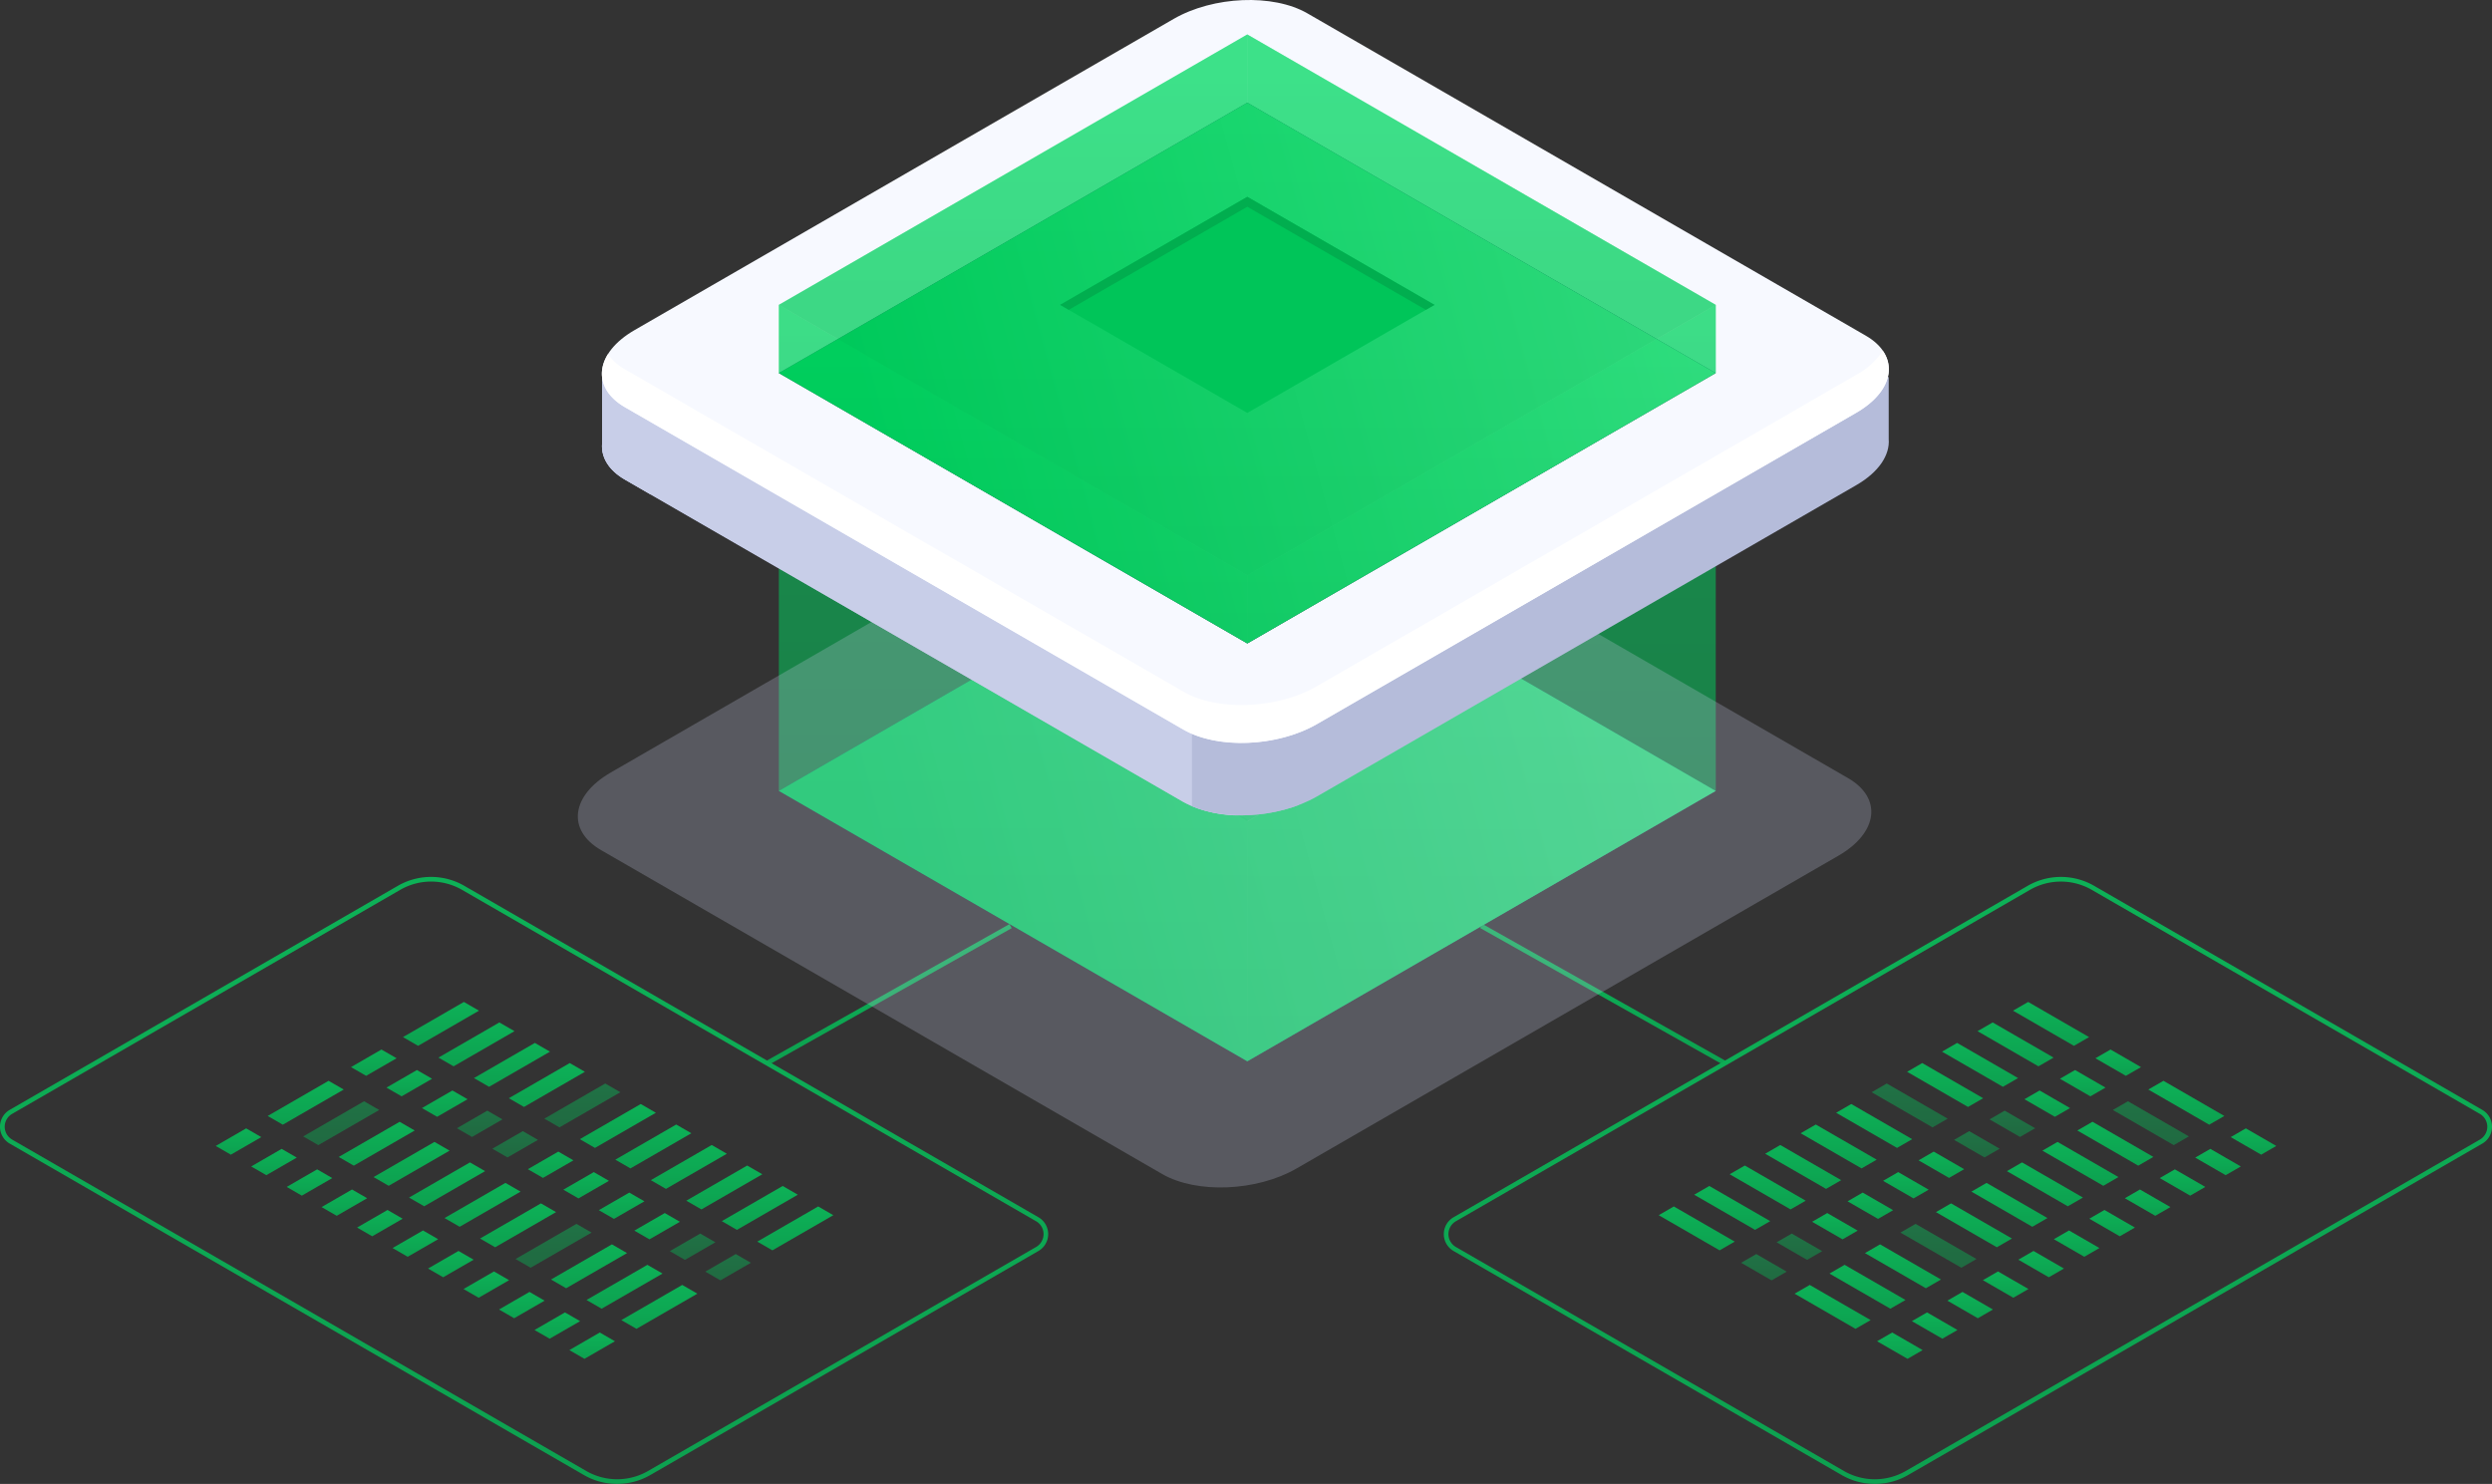 <svg xmlns="http://www.w3.org/2000/svg" xmlns:xlink="http://www.w3.org/1999/xlink" width="281.337" height="167.555" viewBox="0 0 281.337 167.555">
  <rect x="0" y="0" width="281.337" height="167.555" fill="#333333" stroke="none"/>
  <defs>
    <linearGradient id="linear-gradient" x1="0.5" y1="1" x2="0.5" gradientUnits="objectBoundingBox">
      <stop offset="0" stop-color="#00c559"/>
      <stop offset="1" stop-color="#00db63"/>
    </linearGradient>
    <linearGradient id="linear-gradient-47" x1="0.5" y1="0" x2="0.5" y2="1" xlink:href="#linear-gradient"/>
    <linearGradient id="linear-gradient-93" x1="0.095" y1="0.582" x2="1" y2="0.438" gradientUnits="objectBoundingBox">
      <stop offset="0" stop-color="#00c559"/>
      <stop offset="1" stop-color="#5fe29a"/>
    </linearGradient>
    <linearGradient id="linear-gradient-101" x1="0.095" y1="0.582" x2="1" y2="0.438" gradientUnits="objectBoundingBox">
      <stop offset="0" stop-color="#00c559"/>
      <stop offset="1" stop-color="#00c559"/>
    </linearGradient>
  </defs>
  <g id="DPS-01" transform="translate(-136.663 -893.002)">
    <g id="Group_6144" data-name="Group 6144" transform="translate(-35.694 -524.217)">
      <g id="Group_5964" data-name="Group 5964" transform="translate(335.357 1516.236)" opacity="0.75">
        <rect id="Rectangle_74" data-name="Rectangle 74" width="0.524" height="31.581" transform="translate(4.105 5.77) rotate(-60.627)" fill="url(#linear-gradient)"/>
        <path id="Path_3836" data-name="Path 3836" d="M981.554,295.55a7.469,7.469,0,0,1-3.744-1l-43.82-25.3a2.2,2.2,0,0,1,0-3.812l64.822-37.426a7.507,7.507,0,0,1,7.49,0l43.822,25.3a2.2,2.2,0,0,1,0,3.813L985.3,294.55A7.465,7.465,0,0,1,981.554,295.55Zm21-68.013a6.977,6.977,0,0,0-3.484.93l-64.822,37.426a1.675,1.675,0,0,0,0,2.9l43.82,25.3a6.989,6.989,0,0,0,6.965,0l64.825-37.425a1.677,1.677,0,0,0,0-2.9l-43.822-25.3A6.971,6.971,0,0,0,1002.558,227.537Z" transform="translate(-932.888 -227.011)" fill="url(#linear-gradient)"/>
        <g id="Group_5955" data-name="Group 5955" transform="translate(24.26 14.116)">
          <g id="Group_5954" data-name="Group 5954">
            <g id="Group_5952" data-name="Group 5952" transform="translate(0 6.901)">
              <path id="Path_3837" data-name="Path 3837" d="M981.547,248.757l-6.876-3.97,1.709-.987,6.876,3.97Z" transform="translate(-946.626 -243.8)" fill="url(#linear-gradient)"/>
              <path id="Path_3838" data-name="Path 3838" d="M985.543,251.064l-3.438-1.985,1.709-.986,3.438,1.985Z" transform="translate(-944.754 -242.719)" opacity="0.5" fill="url(#linear-gradient)"/>
              <path id="Path_3839" data-name="Path 3839" d="M978.347,250.6l-6.876-3.97,1.709-.987,6.876,3.97Z" transform="translate(-947.432 -243.335)" opacity="0.5" fill="url(#linear-gradient)"/>
              <path id="Path_3840" data-name="Path 3840" d="M982.343,252.912l-3.438-1.985,1.709-.986,3.438,1.985Z" transform="translate(-945.56 -242.254)" opacity="0.5" fill="url(#linear-gradient)"/>
              <path id="Path_3841" data-name="Path 3841" d="M975.146,252.452l-6.876-3.97,1.709-.987,6.876,3.97Z" transform="translate(-948.238 -242.87)" fill="url(#linear-gradient)"/>
              <path id="Path_3842" data-name="Path 3842" d="M979.143,254.759l-3.438-1.985,1.709-.986,3.438,1.985Z" transform="translate(-946.366 -241.789)" fill="url(#linear-gradient)"/>
              <path id="Path_3843" data-name="Path 3843" d="M971.946,254.3l-6.876-3.97,1.709-.987,6.876,3.97Z" transform="translate(-949.044 -242.404)" fill="url(#linear-gradient)"/>
              <path id="Path_3844" data-name="Path 3844" d="M975.942,256.607l-3.438-1.985,1.709-.986,3.438,1.985Z" transform="translate(-947.172 -241.323)" fill="url(#linear-gradient)"/>
              <path id="Path_3845" data-name="Path 3845" d="M968.745,256.148l-6.876-3.97,1.709-.986,6.876,3.97Z" transform="translate(-949.85 -241.939)" fill="url(#linear-gradient)"/>
              <path id="Path_3846" data-name="Path 3846" d="M972.741,258.455,969.3,256.47l1.709-.986,3.438,1.985Z" transform="translate(-947.978 -240.858)" fill="url(#linear-gradient)"/>
              <path id="Path_3847" data-name="Path 3847" d="M965.545,258l-6.876-3.97,1.709-.986,6.876,3.97Z" transform="translate(-950.656 -241.473)" fill="url(#linear-gradient)"/>
              <path id="Path_3848" data-name="Path 3848" d="M969.541,260.3l-3.438-1.985,1.709-.986,3.438,1.985Z" transform="translate(-948.784 -240.393)" fill="url(#linear-gradient)"/>
              <path id="Path_3849" data-name="Path 3849" d="M962.344,259.844l-6.876-3.97,1.709-.986,6.876,3.97Z" transform="translate(-951.462 -241.008)" fill="url(#linear-gradient)"/>
              <path id="Path_3850" data-name="Path 3850" d="M966.34,262.151l-3.438-1.985,1.709-.987,3.438,1.985Z" transform="translate(-949.59 -239.927)" opacity="0.5" fill="url(#linear-gradient)"/>
              <path id="Path_3851" data-name="Path 3851" d="M959.144,261.691l-6.876-3.97,1.709-.986,6.876,3.97Z" transform="translate(-952.268 -240.543)" fill="url(#linear-gradient)"/>
              <path id="Path_3852" data-name="Path 3852" d="M963.14,264l-3.438-1.985,1.709-.987,3.438,1.985Z" transform="translate(-950.396 -239.462)" opacity="0.5" fill="url(#linear-gradient)"/>
            </g>
            <g id="Group_5953" data-name="Group 5953" transform="translate(15.347)">
              <path id="Path_3853" data-name="Path 3853" d="M993.748,255.869l-6.876-3.97,1.709-.986,6.876,3.97Z" transform="translate(-958.901 -235.108)" fill="url(#linear-gradient)"/>
              <path id="Path_3854" data-name="Path 3854" d="M997.744,258.176l-3.438-1.985,1.709-.986,3.438,1.985Z" transform="translate(-957.029 -234.027)" fill="url(#linear-gradient)"/>
              <path id="Path_3855" data-name="Path 3855" d="M990.547,257.717l-6.876-3.97,1.709-.986,6.876,3.97Z" transform="translate(-959.707 -234.643)" fill="url(#linear-gradient)"/>
              <path id="Path_3856" data-name="Path 3856" d="M994.543,260.024l-3.438-1.985,1.709-.987,3.438,1.985Z" transform="translate(-957.835 -233.562)" fill="url(#linear-gradient)"/>
              <path id="Path_3857" data-name="Path 3857" d="M987.347,259.565l-6.876-3.97,1.709-.986,6.876,3.97Z" transform="translate(-960.513 -234.177)" fill="url(#linear-gradient)"/>
              <path id="Path_3858" data-name="Path 3858" d="M991.343,261.872l-3.438-1.985,1.709-.987,3.438,1.985Z" transform="translate(-958.641 -233.097)" fill="url(#linear-gradient)"/>
              <path id="Path_3859" data-name="Path 3859" d="M991.1,243.244l-6.876-3.97,1.709-.986,6.876,3.97Z" transform="translate(-959.569 -238.288)" fill="url(#linear-gradient)"/>
              <path id="Path_3860" data-name="Path 3860" d="M995.092,245.551l-3.438-1.985,1.709-.986,3.438,1.985Z" transform="translate(-957.697 -237.207)" fill="url(#linear-gradient)"/>
              <path id="Path_3861" data-name="Path 3861" d="M987.9,245.092l-6.876-3.97,1.709-.986,6.876,3.97Z" transform="translate(-960.375 -237.822)" fill="url(#linear-gradient)"/>
              <path id="Path_3862" data-name="Path 3862" d="M991.891,247.4l-3.438-1.985,1.709-.986,3.438,1.985Z" transform="translate(-958.503 -236.741)" fill="url(#linear-gradient)"/>
              <path id="Path_3863" data-name="Path 3863" d="M984.695,246.94l-6.876-3.97,1.709-.986,6.876,3.97Z" transform="translate(-961.181 -237.357)" fill="url(#linear-gradient)"/>
              <path id="Path_3864" data-name="Path 3864" d="M988.691,249.247l-3.438-1.985,1.709-.987,3.438,1.985Z" transform="translate(-959.308 -236.276)" fill="url(#linear-gradient)"/>
              <path id="Path_3865" data-name="Path 3865" d="M1003.3,250.357l-6.876-3.97,1.709-.986,6.876,3.97Z" transform="translate(-956.496 -236.496)" fill="url(#linear-gradient)"/>
              <path id="Path_3866" data-name="Path 3866" d="M1007.292,252.664l-3.438-1.985,1.709-.987,3.438,1.985Z" transform="translate(-954.624 -235.416)" fill="url(#linear-gradient)"/>
              <path id="Path_3867" data-name="Path 3867" d="M1000.1,252.2l-6.876-3.97,1.709-.986,6.876,3.97Z" transform="translate(-957.302 -236.031)" opacity="0.5" fill="url(#linear-gradient)"/>
              <path id="Path_3868" data-name="Path 3868" d="M1004.092,254.512l-3.438-1.985,1.709-.986,3.438,1.985Z" transform="translate(-955.43 -234.95)" fill="url(#linear-gradient)"/>
              <path id="Path_3869" data-name="Path 3869" d="M996.9,254.052l-6.876-3.97,1.709-.987,6.876,3.97Z" transform="translate(-958.108 -235.566)" fill="url(#linear-gradient)"/>
              <path id="Path_3870" data-name="Path 3870" d="M1000.891,256.359l-3.438-1.985,1.709-.986,3.438,1.985Z" transform="translate(-956.236 -234.485)" fill="url(#linear-gradient)"/>
              <path id="Path_3871" data-name="Path 3871" d="M984.146,261.413l-6.876-3.97,1.709-.986,6.876,3.97Z" transform="translate(-961.319 -233.712)" fill="url(#linear-gradient)"/>
              <path id="Path_3872" data-name="Path 3872" d="M988.142,263.72l-3.438-1.985,1.709-.987,3.438,1.985Z" transform="translate(-959.447 -232.631)" fill="url(#linear-gradient)"/>
              <path id="Path_3873" data-name="Path 3873" d="M980.946,263.261l-6.876-3.97,1.709-.986,6.876,3.97Z" transform="translate(-962.125 -233.247)" opacity="0.5" fill="url(#linear-gradient)"/>
              <path id="Path_3874" data-name="Path 3874" d="M984.942,265.568l-3.438-1.985,1.709-.987,3.438,1.985Z" transform="translate(-960.253 -232.166)" fill="url(#linear-gradient)"/>
              <path id="Path_3875" data-name="Path 3875" d="M977.745,265.109l-6.876-3.97,1.709-.986,6.876,3.97Z" transform="translate(-962.931 -232.781)" fill="url(#linear-gradient)"/>
              <path id="Path_3876" data-name="Path 3876" d="M981.741,267.416l-3.438-1.985,1.709-.986,3.438,1.985Z" transform="translate(-961.059 -231.701)" fill="url(#linear-gradient)"/>
              <path id="Path_3877" data-name="Path 3877" d="M974.545,266.956l-6.876-3.97,1.709-.987,6.876,3.97Z" transform="translate(-963.737 -232.316)" fill="url(#linear-gradient)"/>
              <path id="Path_3878" data-name="Path 3878" d="M978.541,269.263l-3.438-1.985,1.709-.986,3.438,1.985Z" transform="translate(-961.865 -231.235)" fill="url(#linear-gradient)"/>
              <path id="Path_3879" data-name="Path 3879" d="M971.4,268.77l-6.876-3.97,1.709-.987,6.876,3.97Z" transform="translate(-964.528 -231.859)" fill="url(#linear-gradient)"/>
              <path id="Path_3880" data-name="Path 3880" d="M975.4,271.077l-3.438-1.985,1.709-.986,3.438,1.985Z" transform="translate(-962.656 -230.779)" fill="url(#linear-gradient)"/>
            </g>
          </g>
        </g>
      </g>
    </g>
    <g id="Group_6161" data-name="Group 6161" transform="translate(136.663 992.019)">
      <g id="Group_5964-2" data-name="Group 5964" transform="translate(0 0)" opacity="0.75">
        <rect id="Rectangle_74-2" data-name="Rectangle 74" width="0.524" height="31.581" transform="matrix(-0.49, -0.871, 0.871, -0.49, 86.711, 21.26)" fill="url(#linear-gradient-47)"/>
        <path id="Path_3836-2" data-name="Path 3836" d="M1002.559,295.55a7.469,7.469,0,0,0,3.744-1l43.82-25.3a2.2,2.2,0,0,0,0-3.812L985.3,228.012a7.507,7.507,0,0,0-7.49,0l-43.822,25.3a2.2,2.2,0,0,0,0,3.813l64.825,37.425A7.465,7.465,0,0,0,1002.559,295.55Zm-21-68.013a6.977,6.977,0,0,1,3.484.93l64.822,37.426a1.675,1.675,0,0,1,0,2.9l-43.82,25.3a6.989,6.989,0,0,1-6.965,0l-64.825-37.425a1.677,1.677,0,0,1,0-2.9l43.822-25.3A6.971,6.971,0,0,1,981.555,227.537Z" transform="translate(-932.888 -227.012)" fill="url(#linear-gradient)"/>
        <g id="Group_5955-2" data-name="Group 5955" transform="translate(24.353 14.116)">
          <g id="Group_5954-2" data-name="Group 5954">
            <g id="Group_5952-2" data-name="Group 5952" transform="translate(27.226 6.901)">
              <path id="Path_3837-2" data-name="Path 3837" d="M976.38,248.757l6.876-3.97-1.709-.987-6.876,3.97Z" transform="translate(-968.803 -243.8)" fill="url(#linear-gradient)"/>
              <path id="Path_3838-2" data-name="Path 3838" d="M983.814,251.064l3.438-1.985-1.709-.986-3.438,1.985Z" transform="translate(-982.105 -242.719)" opacity="0.5" fill="url(#linear-gradient)"/>
              <path id="Path_3839-2" data-name="Path 3839" d="M973.179,250.6l6.876-3.97-1.709-.987-6.876,3.97Z" transform="translate(-961.596 -243.335)" opacity="0.5" fill="url(#linear-gradient)"/>
              <path id="Path_3840-2" data-name="Path 3840" d="M980.613,252.912l3.438-1.985-1.709-.986-3.438,1.985Z" transform="translate(-974.898 -242.254)" opacity="0.5" fill="url(#linear-gradient)"/>
              <path id="Path_3841-2" data-name="Path 3841" d="M969.979,252.452l6.876-3.97-1.709-.987-6.876,3.97Z" transform="translate(-954.389 -242.87)" fill="url(#linear-gradient)"/>
              <path id="Path_3842-2" data-name="Path 3842" d="M977.413,254.759l3.438-1.985-1.709-.986-3.438,1.985Z" transform="translate(-967.691 -241.789)" fill="url(#linear-gradient)"/>
              <path id="Path_3843-2" data-name="Path 3843" d="M966.778,254.3l6.876-3.97-1.709-.987-6.876,3.97Z" transform="translate(-947.182 -242.404)" fill="url(#linear-gradient)"/>
              <path id="Path_3844-2" data-name="Path 3844" d="M974.212,256.607l3.438-1.985-1.709-.986-3.438,1.985Z" transform="translate(-960.484 -241.323)" fill="url(#linear-gradient)"/>
              <path id="Path_3845-2" data-name="Path 3845" d="M963.578,256.148l6.876-3.97-1.709-.986-6.876,3.97Z" transform="translate(-939.975 -241.939)" fill="url(#linear-gradient)"/>
              <path id="Path_3846-2" data-name="Path 3846" d="M971.012,258.455l3.438-1.985-1.709-.986-3.438,1.985Z" transform="translate(-953.277 -240.858)" fill="url(#linear-gradient)"/>
              <path id="Path_3847-2" data-name="Path 3847" d="M960.377,258l6.876-3.97-1.709-.986-6.876,3.97Z" transform="translate(-932.768 -241.473)" fill="url(#linear-gradient)"/>
              <path id="Path_3848-2" data-name="Path 3848" d="M967.812,260.3l3.438-1.985-1.709-.986-3.438,1.985Z" transform="translate(-946.07 -240.393)" fill="url(#linear-gradient)"/>
              <path id="Path_3849-2" data-name="Path 3849" d="M957.177,259.844l6.876-3.97-1.709-.986-6.876,3.97Z" transform="translate(-925.561 -241.008)" fill="url(#linear-gradient)"/>
              <path id="Path_3850-2" data-name="Path 3850" d="M964.611,262.151l3.438-1.985-1.709-.987-3.438,1.985Z" transform="translate(-938.863 -239.927)" opacity="0.5" fill="url(#linear-gradient)"/>
              <path id="Path_3851-2" data-name="Path 3851" d="M953.977,261.691l6.876-3.97-1.709-.986-6.876,3.97Z" transform="translate(-918.354 -240.543)" fill="url(#linear-gradient)"/>
              <path id="Path_3852-2" data-name="Path 3852" d="M961.41,264l3.438-1.985-1.709-.987-3.438,1.985Z" transform="translate(-931.656 -239.462)" opacity="0.5" fill="url(#linear-gradient)"/>
            </g>
            <g id="Group_5953-2" data-name="Group 5953" transform="translate(0)">
              <path id="Path_3853-2" data-name="Path 3853" d="M988.58,255.869l6.876-3.97-1.709-.986-6.876,3.97Z" transform="translate(-969.051 -235.108)" fill="url(#linear-gradient)"/>
              <path id="Path_3854-2" data-name="Path 3854" d="M996.014,258.176l3.438-1.985-1.709-.986-3.438,1.985Z" transform="translate(-982.353 -234.027)" fill="url(#linear-gradient)"/>
              <path id="Path_3855-2" data-name="Path 3855" d="M985.38,257.717l6.876-3.97-1.709-.986-6.876,3.97Z" transform="translate(-961.844 -234.643)" fill="url(#linear-gradient)"/>
              <path id="Path_3856-2" data-name="Path 3856" d="M992.814,260.024l3.438-1.985-1.709-.987-3.438,1.985Z" transform="translate(-975.146 -233.562)" fill="url(#linear-gradient)"/>
              <path id="Path_3857-2" data-name="Path 3857" d="M982.179,259.565l6.876-3.97-1.709-.986-6.876,3.97Z" transform="translate(-954.637 -234.177)" fill="url(#linear-gradient)"/>
              <path id="Path_3858-2" data-name="Path 3858" d="M989.614,261.872l3.438-1.985-1.709-.987-3.438,1.985Z" transform="translate(-967.939 -233.097)" fill="url(#linear-gradient)"/>
              <path id="Path_3859-2" data-name="Path 3859" d="M985.928,243.244l6.876-3.97-1.709-.986-6.876,3.97Z" transform="translate(-963.078 -238.288)" fill="url(#linear-gradient)"/>
              <path id="Path_3860-2" data-name="Path 3860" d="M993.362,245.551l3.438-1.985-1.709-.986-3.438,1.985Z" transform="translate(-976.38 -237.207)" fill="url(#linear-gradient)"/>
              <path id="Path_3861-2" data-name="Path 3861" d="M982.727,245.092l6.876-3.97-1.709-.986-6.876,3.97Z" transform="translate(-955.871 -237.822)" fill="url(#linear-gradient)"/>
              <path id="Path_3862-2" data-name="Path 3862" d="M990.162,247.4l3.438-1.985-1.709-.986-3.438,1.985Z" transform="translate(-969.174 -236.741)" fill="url(#linear-gradient)"/>
              <path id="Path_3863-2" data-name="Path 3863" d="M979.527,246.94l6.876-3.97-1.709-.986-6.876,3.97Z" transform="translate(-948.664 -237.357)" fill="url(#linear-gradient)"/>
              <path id="Path_3864-2" data-name="Path 3864" d="M986.961,249.247l3.438-1.985-1.709-.987-3.438,1.985Z" transform="translate(-961.967 -236.276)" fill="url(#linear-gradient)"/>
              <path id="Path_3865-2" data-name="Path 3865" d="M998.129,250.357l6.876-3.97-1.709-.986-6.876,3.97Z" transform="translate(-990.552 -236.496)" fill="url(#linear-gradient)"/>
              <path id="Path_3866-2" data-name="Path 3866" d="M1005.563,252.664l3.438-1.985-1.709-.987-3.438,1.985Z" transform="translate(-1003.854 -235.416)" fill="url(#linear-gradient)"/>
              <path id="Path_3867-2" data-name="Path 3867" d="M994.928,252.2l6.876-3.97-1.709-.986-6.876,3.97Z" transform="translate(-983.345 -236.031)" opacity="0.5" fill="url(#linear-gradient)"/>
              <path id="Path_3868-2" data-name="Path 3868" d="M1002.362,254.512l3.438-1.985-1.709-.986-3.438,1.985Z" transform="translate(-996.647 -234.95)" fill="url(#linear-gradient)"/>
              <path id="Path_3869-2" data-name="Path 3869" d="M991.728,254.052l6.876-3.97L996.9,249.1l-6.876,3.97Z" transform="translate(-976.138 -235.566)" fill="url(#linear-gradient)"/>
              <path id="Path_3870-2" data-name="Path 3870" d="M999.162,256.359l3.438-1.985-1.709-.986-3.438,1.985Z" transform="translate(-989.44 -234.485)" fill="url(#linear-gradient)"/>
              <path id="Path_3871-2" data-name="Path 3871" d="M978.979,261.413l6.876-3.97-1.709-.986-6.876,3.97Z" transform="translate(-947.43 -233.712)" fill="url(#linear-gradient)"/>
              <path id="Path_3872-2" data-name="Path 3872" d="M986.413,263.72l3.438-1.985-1.709-.987-3.438,1.985Z" transform="translate(-960.732 -232.631)" fill="url(#linear-gradient)"/>
              <path id="Path_3873-2" data-name="Path 3873" d="M975.779,263.261l6.876-3.97-1.709-.986-6.876,3.97Z" transform="translate(-940.223 -233.247)" opacity="0.5" fill="url(#linear-gradient)"/>
              <path id="Path_3874-2" data-name="Path 3874" d="M983.212,265.568l3.438-1.985-1.709-.987-3.438,1.985Z" transform="translate(-953.525 -232.166)" fill="url(#linear-gradient)"/>
              <path id="Path_3875-2" data-name="Path 3875" d="M972.578,265.109l6.876-3.97-1.709-.986-6.876,3.97Z" transform="translate(-933.016 -232.781)" fill="url(#linear-gradient)"/>
              <path id="Path_3876-2" data-name="Path 3876" d="M980.012,267.416l3.438-1.985-1.709-.986-3.438,1.985Z" transform="translate(-946.318 -231.701)" fill="url(#linear-gradient)"/>
              <path id="Path_3877-2" data-name="Path 3877" d="M969.377,266.956l6.876-3.97L974.545,262l-6.876,3.97Z" transform="translate(-925.809 -232.316)" fill="url(#linear-gradient)"/>
              <path id="Path_3878-2" data-name="Path 3878" d="M976.812,269.263l3.438-1.985-1.709-.986-3.438,1.985Z" transform="translate(-939.111 -231.235)" fill="url(#linear-gradient)"/>
              <path id="Path_3879-2" data-name="Path 3879" d="M966.237,268.77l6.876-3.97-1.709-.987-6.876,3.97Z" transform="translate(-918.736 -231.859)" fill="url(#linear-gradient)"/>
              <path id="Path_3880-2" data-name="Path 3880" d="M973.67,271.077l3.438-1.985-1.709-.986-3.438,1.985Z" transform="translate(-932.038 -230.779)" fill="url(#linear-gradient)"/>
            </g>
          </g>
        </g>
      </g>
    </g>
    <g id="Group_6160" data-name="Group 6160" transform="translate(201.897 893.002)">
      <g id="Group_6047" data-name="Group 6047" transform="translate(22.697 31.643)">
        <path id="Path_4067" data-name="Path 4067" d="M3100.246,1116.5l-52.885-30.533,52.883-30.532,52.886,30.533Z" transform="translate(-3047.359 -1028.312)" fill="#0f054c"/>
        <path id="Path_4068" data-name="Path 4068" d="M3100.246,1116.506l-52.886-30.534,52.884-30.533,52.887,30.534Z" transform="translate(-3047.36 -1028.312)" fill="url(#linear-gradient-93)"/>
        <g id="Group_6046" data-name="Group 6046" transform="translate(0 0)">
          <path id="Path_4071" data-name="Path 4071" d="M3100.246,1111.062l-52.886-30.534,52.884-30.533,52.887,30.534Z" transform="translate(-3047.36 -1049.995)" opacity="0.5" fill="url(#linear-gradient)"/>
          <path id="Path_4074" data-name="Path 4074" d="M3084.757,1088.167v27.06l52.885-30.533v-27.06Z" transform="translate(-3031.87 -1027.033)" opacity="0.5" fill="url(#linear-gradient)"/>
        </g>
        <path id="Path_4075" data-name="Path 4075" d="M3047.36,1057.432v27.338l52.886,30.534v-27.338Z" transform="translate(-3047.36 -1027.111)" opacity="0.5" fill="url(#linear-gradient)"/>
      </g>
      <path id="Path_4077" data-name="Path 4077" d="M1773.17,241.823l-63.352-36.577c-3.888-2.243-3.4-6.166,1.087-8.759l61.171-35.316c4.49-2.59,11.282-2.873,15.17-.627l63.352,36.574c3.888,2.247,3.4,6.166-1.09,8.759l-61.172,35.316C1783.847,243.786,1777.057,244.066,1773.17,241.823Z" transform="translate(-1707.192 -109.257)" fill="#c8cee8" opacity="0.25"/>
      <g id="Group_6053" data-name="Group 6053" transform="translate(2.72)">
        <path id="Path_3703" data-name="Path 3703" d="M1852.459,201.829h0v-6.994l-48.766-14.781-16.856-9.734c-3.869-2.232-10.627-1.953-15.094.627l-15.727,9.079-48.81,14.365v7.974c-.11,1.514.733,2.972,2.592,4.044l63.033,36.393c3.868,2.232,10.624,1.953,15.091-.627l60.864-35.139C1851.362,205.55,1852.6,203.622,1852.459,201.829Z" transform="translate(-1707.185 -152.249)" fill="#b5bcda"/>
        <path id="Path_3704" data-name="Path 3704" d="M1779.833,168.817a17.4,17.4,0,0,0-8.091,2.122l-15.727,9.079-48.81,14.911v7.428c-.11,1.514.733,2.972,2.592,4.044l63.033,36.393a13.647,13.647,0,0,0,7,1.5Z" transform="translate(-1707.185 -152.241)" fill="#c8cee8"/>
        <path id="Path_3705" data-name="Path 3705" d="M1712.729,185.085l-5.523,0v7.431c-.11,1.514.733,2.972,2.592,4.044l2.931,1.693Z" transform="translate(-1707.185 -142.397)" fill="#c8cee8"/>
        <path id="Path_3706" data-name="Path 3706" d="M1728.441,209.958c3.338,1.429,8.163,1.348,12.066-.138v-25.4h-12.066Z" transform="translate(-1661.828 -118.929)" fill="#b5bcda"/>
        <path id="Path_3707" data-name="Path 3707" d="M1772.838,241.407,1709.8,205.014c-3.869-2.232-3.385-6.135,1.082-8.715l60.864-35.139c4.467-2.577,11.225-2.859,15.094-.624l63.033,36.39c3.868,2.235,3.382,6.135-1.084,8.715l-60.864,35.139C1783.461,243.36,1776.706,243.639,1772.838,241.407Z" transform="translate(-1707.192 -159.028)" fill="#f7f9ff"/>
        <path id="Path_3708" data-name="Path 3708" d="M1848.792,174.385l-60.864,35.139c-4.467,2.58-11.223,2.859-15.091.624l-63.033-36.39a5.8,5.8,0,0,1-1.931-1.715c-1.33,2.141-.728,4.461,1.931,5.994l63.033,36.393c3.868,2.232,10.624,1.953,15.091-.627l60.864-35.139c3.47-2,4.524-4.8,3.012-7A8.445,8.445,0,0,1,1848.792,174.385Z" transform="translate(-1707.193 -132.051)" fill="#fff"/>
      </g>
      <g id="Group_6054" data-name="Group 6054" transform="translate(22.697 3.89)">
        <g id="Group_6052" data-name="Group 6052" transform="translate(0 0)">
          <g id="Group_6049" data-name="Group 6049" transform="translate(0 0)">
            <g id="Group_6048" data-name="Group 6048" transform="translate(0 0)">
              <path id="Path_4067-2" data-name="Path 4067" d="M3100.246,1116.5l-52.885-30.533,52.883-30.532,52.886,30.533Z" transform="translate(-3047.359 -1047.74)" fill="#0f054c"/>
              <g id="Group_6047-2" data-name="Group 6047">
                <path id="Path_4068-2" data-name="Path 4068" d="M3100.246,1116.506l-52.886-30.534,52.884-30.533,52.887,30.534Z" transform="translate(-3047.36 -1047.74)" fill="url(#linear-gradient-93)"/>
                <g id="Group_6046-2" data-name="Group 6046">
                  <path id="Path_4069" data-name="Path 4069" d="M3084.755,1049.995l52.887,30.534v7.7l-52.887-30.534Z" transform="translate(-3031.871 -1049.995)" opacity="0.5" fill="url(#linear-gradient)"/>
                  <path id="Path_4070" data-name="Path 4070" d="M3100.246,1057.693l-52.886,30.533v-7.7l52.884-30.533Z" transform="translate(-3047.36 -1049.995)" opacity="0.5" fill="url(#linear-gradient)"/>
                  <path id="Path_4071-2" data-name="Path 4071" d="M3100.246,1111.062l-52.886-30.534,52.884-30.533,52.887,30.534Z" transform="translate(-3047.36 -1049.995)" opacity="0.5" fill="url(#linear-gradient)"/>
                  <path id="Path_4072" data-name="Path 4072" d="M3090.945,1087.359l-21.132-12.2,21.131-12.2,21.133,12.2Z" transform="translate(-3038.06 -1044.625)" fill="url(#linear-gradient-101)"/>
                  <path id="Path_4073" data-name="Path 4073" d="M3090.945,1064.081l20.16,11.639.972-.561-21.132-12.2-21.132,12.2.972.561Z" transform="translate(-3038.06 -1044.625)" fill="#01ae4f"/>
                  <path id="Path_4074-2" data-name="Path 4074" d="M3084.757,1102.119v7.7l52.885-30.533v-7.7Z" transform="translate(-3031.87 -1041.052)" opacity="0.5" fill="url(#linear-gradient)"/>
                </g>
                <path id="Path_4075-2" data-name="Path 4075" d="M3047.36,1071.585v7.7l52.886,30.534v-7.7Z" transform="translate(-3047.36 -1041.052)" opacity="0.5" fill="url(#linear-gradient)"/>
              </g>
            </g>
          </g>
        </g>
      </g>
    </g>
  </g>
</svg>
